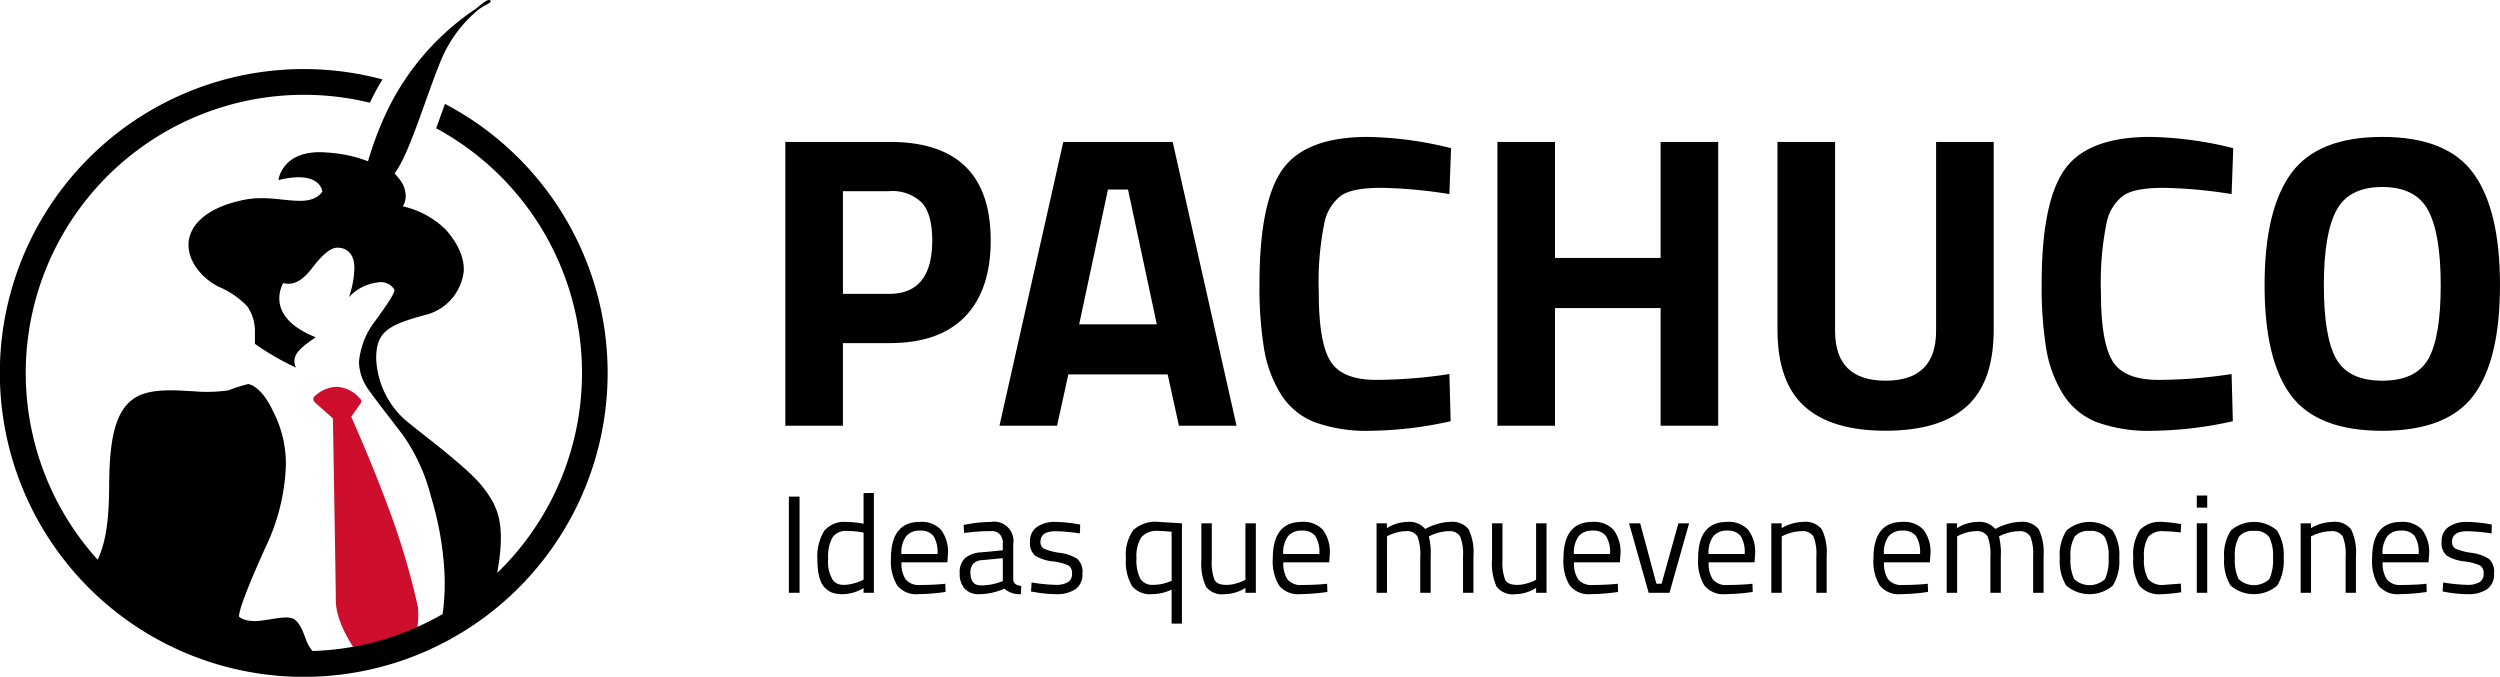 <svg xmlns="http://www.w3.org/2000/svg" width="339.583" height="91.935" viewBox="0 0 339.583 91.935"><defs><style>.a{fill:#ce0e2d;}</style></defs><g transform="translate(-1135.729 -682.117)"><g transform="translate(1242.401 700.715)"><path d="M1308.758,710.826h-14.174V749.38h7.824V738.154h6.35q6.747,0,10.234-3.6t3.487-10.347Q1322.479,710.826,1308.758,710.826Zm-.056,20.638h-6.293V717.516h6.293a5.7,5.7,0,0,1,4.422,1.559q1.416,1.559,1.417,5.131Q1314.541,731.464,1308.7,731.464Z" transform="translate(-1294.584 -710.146)"/><path d="M1346.572,710.826,1337.9,749.38h7.825l1.53-6.974h13.494l1.531,6.974h7.824l-8.675-38.554Zm2.155,24.777,3.912-18.313h2.721l3.912,18.313Z" transform="translate(-1308.812 -710.146)"/><path d="M1401.668,717.722q1.587-.991,5.3-.992a64.3,64.3,0,0,1,9.327.85l.227-6.237a49.358,49.358,0,0,0-11.283-1.53q-8.449,0-11.594,4.394T1390.5,729.77a52.018,52.018,0,0,0,.623,8.844,16.875,16.875,0,0,0,2.268,6.123,9.507,9.507,0,0,0,4.536,3.8,20.622,20.622,0,0,0,7.71,1.191,51.6,51.6,0,0,0,10.829-1.3l-.17-6.407a66.9,66.9,0,0,1-9.95.794q-4.677,0-6.236-2.58t-1.559-9.269a40.292,40.292,0,0,1,.766-9.468A6.135,6.135,0,0,1,1401.668,717.722Z" transform="translate(-1326.091 -709.813)"/><path d="M1460.793,726.588h-14.344V710.826h-7.824V749.38h7.824V733.391h14.344V749.38h7.824V710.826h-7.824Z" transform="translate(-1341.9 -710.146)"/><path d="M1516.823,736.51q0,6.748-6.86,6.747t-6.86-6.747V710.826h-7.824v25.513q0,7.088,3.657,10.4t11.027,3.316q7.369,0,11.028-3.316t3.657-10.4V710.826h-7.824Z" transform="translate(-1360.51 -710.146)"/><path d="M1559.892,717.722q1.586-.991,5.3-.992a64.319,64.319,0,0,1,9.327.85l.226-6.237a49.354,49.354,0,0,0-11.282-1.53q-8.449,0-11.595,4.394t-3.147,15.564a51.933,51.933,0,0,0,.624,8.844,16.859,16.859,0,0,0,2.268,6.123,9.507,9.507,0,0,0,4.536,3.8,20.629,20.629,0,0,0,7.711,1.191,51.6,51.6,0,0,0,10.829-1.3l-.17-6.407a66.9,66.9,0,0,1-9.95.794q-4.678,0-6.237-2.58t-1.559-9.269a40.292,40.292,0,0,1,.766-9.468A6.135,6.135,0,0,1,1559.892,717.722Z" transform="translate(-1378.066 -709.813)"/><path d="M1622.187,714.774q-3.6-4.962-12.389-4.961t-12.388,4.961q-3.6,4.961-3.6,15.166t3.6,15q3.6,4.793,12.388,4.791t12.389-4.791q3.6-4.789,3.6-15T1622.187,714.774Zm-6.124,25.174q-1.673,2.976-6.265,2.976t-6.265-2.976q-1.672-2.978-1.672-9.979t1.7-10.177q1.7-3.175,6.237-3.176t6.237,3.176q1.7,3.176,1.7,10.177T1616.064,739.948Z" transform="translate(-1392.877 -709.813)"/><g transform="translate(0.478 48.37)"><path d="M1295.3,795.636V782.575h1.453v13.061Z" transform="translate(-1295.296 -782.085)"/><path d="M1308.749,781.845V795.4h-1.4v-.642a5.744,5.744,0,0,1-2.869.831,4.169,4.169,0,0,1-1.322-.189,2.707,2.707,0,0,1-1.057-.679q-1.019-1.019-1.019-3.766a6.688,6.688,0,0,1,.915-3.963,3.548,3.548,0,0,1,3.03-1.218,11.9,11.9,0,0,1,2.321.246v-4.171Zm-4.908,12.344a2.482,2.482,0,0,0,.878.132,4.69,4.69,0,0,0,1.208-.179,7.151,7.151,0,0,0,1.047-.349l.378-.17v-6.4a12.221,12.221,0,0,0-2.246-.226,2.162,2.162,0,0,0-2,.915,5.538,5.538,0,0,0-.566,2.841,4.675,4.675,0,0,0,.66,2.945A1.633,1.633,0,0,0,1303.841,794.189Z" transform="translate(-1297.198 -781.845)"/><path d="M1322.786,796.146l.547-.057.038,1.113a27.1,27.1,0,0,1-3.681.3,3.317,3.317,0,0,1-2.887-1.18,6.329,6.329,0,0,1-.85-3.671q0-4.964,3.945-4.964a3.612,3.612,0,0,1,2.85,1.066,4.97,4.97,0,0,1,.944,3.351l-.076,1.076h-6.228a3.869,3.869,0,0,0,.566,2.321,2.313,2.313,0,0,0,1.972.755Q1321.333,796.259,1322.786,796.146Zm-.51-4.1a4.1,4.1,0,0,0-.557-2.454,2.152,2.152,0,0,0-1.812-.717,2.324,2.324,0,0,0-1.888.755,3.807,3.807,0,0,0-.651,2.416Z" transform="translate(-1302.082 -783.765)"/><path d="M1337.133,790.729v4.831c.038.465.4.743,1.094.831l-.056,1.114a3.048,3.048,0,0,1-2.246-.755,8.311,8.311,0,0,1-3.4.755,2.564,2.564,0,0,1-1.982-.737,3,3,0,0,1-.68-2.113,2.653,2.653,0,0,1,.7-2.029,3.7,3.7,0,0,1,2.19-.8l2.963-.283v-.812a1.9,1.9,0,0,0-.415-1.378,1.531,1.531,0,0,0-1.133-.415,27.169,27.169,0,0,0-3.133.189l-.585.056-.056-1.075a18.976,18.976,0,0,1,3.68-.416,2.633,2.633,0,0,1,3.057,3.039Zm-5.813,3.85q0,1.737,1.435,1.737a7.655,7.655,0,0,0,2.529-.434l.434-.152v-3.114l-2.793.265a1.817,1.817,0,0,0-1.227.491A1.737,1.737,0,0,0,1331.32,794.58Z" transform="translate(-1306.652 -783.765)"/><path d="M1347.562,788.955q-2.057,0-2.057,1.434a.992.992,0,0,0,.472.935,8.016,8.016,0,0,0,2.151.565,5.751,5.751,0,0,1,2.378.821,2.359,2.359,0,0,1,.7,1.982,2.459,2.459,0,0,1-.935,2.133,4.6,4.6,0,0,1-2.727.68,17.109,17.109,0,0,1-2.755-.265l-.566-.095.075-1.227a23.9,23.9,0,0,0,3.246.321,3.259,3.259,0,0,0,1.671-.349,1.259,1.259,0,0,0,.576-1.17,1.19,1.19,0,0,0-.491-1.114,7.291,7.291,0,0,0-2.152-.557,5.691,5.691,0,0,1-2.36-.773,2.2,2.2,0,0,1-.7-1.888,2.293,2.293,0,0,1,.972-2.038,4.217,4.217,0,0,1,2.425-.661,19.891,19.891,0,0,1,2.888.264l.529.095-.038,1.207A24.657,24.657,0,0,0,1347.562,788.955Z" transform="translate(-1311.324 -783.765)"/><path d="M1367.031,797.505a3.165,3.165,0,0,1-2.728-1.114,6.552,6.552,0,0,1-.821-3.775,5.793,5.793,0,0,1,.982-3.793,4.426,4.426,0,0,1,3.473-1.133l3.152.189v13.628h-1.4v-4.625A6.193,6.193,0,0,1,1367.031,797.505Zm.925-8.588a2.779,2.779,0,0,0-2.407.887,4.937,4.937,0,0,0-.633,2.822,5.52,5.52,0,0,0,.519,2.775,1.888,1.888,0,0,0,1.746.839,5.975,5.975,0,0,0,2.17-.415l.34-.132v-6.662Q1368.522,788.917,1367.956,788.918Z" transform="translate(-1317.694 -783.765)"/><path d="M1384.727,787.972h1.416v9.437h-1.416v-.66a5.406,5.406,0,0,1-2.793.85,2.805,2.805,0,0,1-2.557-1,7.522,7.522,0,0,1-.633-3.7v-4.926h1.416v4.907a6.943,6.943,0,0,0,.358,2.757q.357.7,1.623.7a4.658,4.658,0,0,0,1.265-.179,5.77,5.77,0,0,0,.981-.349l.34-.17Z" transform="translate(-1322.708 -783.858)"/><path d="M1400.024,796.146l.547-.057.038,1.113a27.081,27.081,0,0,1-3.68.3,3.317,3.317,0,0,1-2.888-1.18,6.337,6.337,0,0,1-.849-3.671q0-4.964,3.944-4.964a3.613,3.613,0,0,1,2.851,1.066,4.972,4.972,0,0,1,.943,3.351l-.075,1.076h-6.229a3.863,3.863,0,0,0,.567,2.321,2.312,2.312,0,0,0,1.972.755Q1398.571,796.259,1400.024,796.146Zm-.51-4.1a4.1,4.1,0,0,0-.557-2.454,2.153,2.153,0,0,0-1.812-.717,2.322,2.322,0,0,0-1.888.755,3.8,3.8,0,0,0-.651,2.416Z" transform="translate(-1327.454 -783.765)"/><path d="M1415.6,797.316h-1.416v-9.437h1.4v.66a5.347,5.347,0,0,1,2.755-.849,2.836,2.836,0,0,1,2.454.963,6.957,6.957,0,0,1,1.614-.67,6.282,6.282,0,0,1,1.746-.293,2.8,2.8,0,0,1,2.539,1.01,7.2,7.2,0,0,1,.651,3.634v4.983h-1.416v-4.945a6.532,6.532,0,0,0-.377-2.689,1.636,1.636,0,0,0-1.6-.727,4.887,4.887,0,0,0-1.283.179,6.43,6.43,0,0,0-1.019.349l-.359.17a9.457,9.457,0,0,1,.245,2.756v4.907h-1.416v-4.87a6.949,6.949,0,0,0-.368-2.765,1.633,1.633,0,0,0-1.614-.727,4.521,4.521,0,0,0-1.236.179,5.855,5.855,0,0,0-.972.349l-.32.17Z" transform="translate(-1334.351 -783.765)"/><path d="M1443.526,787.972h1.416v9.437h-1.416v-.66a5.406,5.406,0,0,1-2.793.85,2.806,2.806,0,0,1-2.558-1,7.524,7.524,0,0,1-.632-3.7v-4.926h1.415v4.907a6.934,6.934,0,0,0,.359,2.757q.357.7,1.623.7a4.652,4.652,0,0,0,1.264-.179,5.737,5.737,0,0,0,.981-.349l.34-.17Z" transform="translate(-1342.023 -783.858)"/><path d="M1458.823,796.146l.547-.057.038,1.113a27.1,27.1,0,0,1-3.68.3,3.317,3.317,0,0,1-2.888-1.18,6.331,6.331,0,0,1-.85-3.671q0-4.964,3.945-4.964a3.612,3.612,0,0,1,2.85,1.066,4.97,4.97,0,0,1,.944,3.351l-.076,1.076h-6.228a3.869,3.869,0,0,0,.566,2.321,2.313,2.313,0,0,0,1.972.755Q1457.369,796.259,1458.823,796.146Zm-.51-4.1a4.1,4.1,0,0,0-.557-2.454,2.152,2.152,0,0,0-1.812-.717,2.324,2.324,0,0,0-1.888.755,3.806,3.806,0,0,0-.651,2.416Z" transform="translate(-1346.769 -783.765)"/><path d="M1465.257,787.972h1.51l2.208,8.21h.7l2.283-8.21h1.454l-2.661,9.437h-2.831Z" transform="translate(-1351.127 -783.858)"/><path d="M1486.058,796.146l.548-.057.038,1.113a27.086,27.086,0,0,1-3.681.3,3.318,3.318,0,0,1-2.888-1.18,6.331,6.331,0,0,1-.849-3.671q0-4.964,3.945-4.964a3.614,3.614,0,0,1,2.85,1.066,4.974,4.974,0,0,1,.943,3.351l-.075,1.076h-6.229a3.874,3.874,0,0,0,.566,2.321,2.315,2.315,0,0,0,1.973.755Q1484.6,796.259,1486.058,796.146Zm-.509-4.1a4.105,4.105,0,0,0-.557-2.454,2.154,2.154,0,0,0-1.812-.717,2.322,2.322,0,0,0-1.887.755,3.811,3.811,0,0,0-.651,2.416Z" transform="translate(-1355.715 -783.765)"/><path d="M1495.453,797.316h-1.416v-9.437h1.4v.66a6.037,6.037,0,0,1,2.926-.849,2.788,2.788,0,0,1,2.538,1.02,7.2,7.2,0,0,1,.651,3.623v4.983h-1.4v-4.945a6.378,6.378,0,0,0-.387-2.689,1.7,1.7,0,0,0-1.651-.727,4.933,4.933,0,0,0-1.274.179,6.37,6.37,0,0,0-1.028.349l-.359.17Z" transform="translate(-1360.581 -783.765)"/><path d="M1521.529,796.146l.547-.057.037,1.113a27.084,27.084,0,0,1-3.68.3,3.317,3.317,0,0,1-2.888-1.18,6.335,6.335,0,0,1-.849-3.671q0-4.964,3.944-4.964a3.61,3.61,0,0,1,2.85,1.066,4.966,4.966,0,0,1,.944,3.351l-.076,1.076h-6.228a3.864,3.864,0,0,0,.567,2.321,2.312,2.312,0,0,0,1.972.755Q1520.076,796.259,1521.529,796.146Zm-.51-4.1a4.1,4.1,0,0,0-.557-2.454,2.153,2.153,0,0,0-1.812-.717,2.325,2.325,0,0,0-1.888.755,3.812,3.812,0,0,0-.651,2.416Z" transform="translate(-1367.367 -783.765)"/><path d="M1530.924,797.316h-1.415v-9.437h1.4v.66a5.35,5.35,0,0,1,2.756-.849,2.836,2.836,0,0,1,2.454.963,6.965,6.965,0,0,1,1.614-.67,6.282,6.282,0,0,1,1.746-.293,2.8,2.8,0,0,1,2.538,1.01,7.2,7.2,0,0,1,.651,3.634v4.983h-1.416v-4.945a6.519,6.519,0,0,0-.377-2.689,1.636,1.636,0,0,0-1.6-.727,4.886,4.886,0,0,0-1.283.179,6.492,6.492,0,0,0-1.02.349l-.359.17a9.433,9.433,0,0,1,.246,2.756v4.907h-1.416v-4.87a6.948,6.948,0,0,0-.368-2.765,1.633,1.633,0,0,0-1.614-.727,4.516,4.516,0,0,0-1.236.179,5.88,5.88,0,0,0-.972.349l-.321.17Z" transform="translate(-1372.233 -783.765)"/><path d="M1552.388,792.579a5.992,5.992,0,0,1,.925-3.738,4.8,4.8,0,0,1,6.238,0,6.041,6.041,0,0,1,.915,3.738,6.377,6.377,0,0,1-.868,3.755,4.877,4.877,0,0,1-6.341,0A6.373,6.373,0,0,1,1552.388,792.579Zm1.453-.028a6.01,6.01,0,0,0,.5,2.9,3.059,3.059,0,0,0,4.18.009,6.074,6.074,0,0,0,.491-2.9,5.315,5.315,0,0,0-.547-2.859,2.312,2.312,0,0,0-2.029-.784,2.341,2.341,0,0,0-2.039.784A5.216,5.216,0,0,0,1553.841,792.551Z" transform="translate(-1379.749 -783.765)"/><path d="M1571.183,787.69a16.314,16.314,0,0,1,2.114.227l.453.056-.057,1.152a22.067,22.067,0,0,0-2.227-.17,2.591,2.591,0,0,0-2.18.764,4.974,4.974,0,0,0-.576,2.832,5.537,5.537,0,0,0,.538,2.878,2.523,2.523,0,0,0,2.237.811l2.227-.17.056,1.17a19.461,19.461,0,0,1-2.623.265,3.574,3.574,0,0,1-3.049-1.133,6.589,6.589,0,0,1-.839-3.822,5.99,5.99,0,0,1,.905-3.775A3.733,3.733,0,0,1,1571.183,787.69Z" transform="translate(-1384.633 -783.765)"/><path d="M1580.1,783.993v-1.642h1.415v1.642Zm0,11.569v-9.437h1.415v9.437Z" transform="translate(-1388.852 -782.011)"/><path d="M1585.638,792.579a5.987,5.987,0,0,1,.925-3.738,4.8,4.8,0,0,1,6.238,0,6.042,6.042,0,0,1,.915,3.738,6.383,6.383,0,0,1-.868,3.755,4.878,4.878,0,0,1-6.342,0A6.376,6.376,0,0,1,1585.638,792.579Zm1.454-.028a6.02,6.02,0,0,0,.5,2.9,3.059,3.059,0,0,0,4.18.009,6.071,6.071,0,0,0,.492-2.9,5.314,5.314,0,0,0-.548-2.859,2.312,2.312,0,0,0-2.029-.784,2.338,2.338,0,0,0-2.038.784A5.209,5.209,0,0,0,1587.092,792.551Z" transform="translate(-1390.671 -783.765)"/><path d="M1602.512,797.316H1601.1v-9.437h1.4v.66a6.032,6.032,0,0,1,2.925-.849,2.788,2.788,0,0,1,2.538,1.02,7.2,7.2,0,0,1,.651,3.623v4.983h-1.4v-4.945a6.376,6.376,0,0,0-.387-2.689,1.7,1.7,0,0,0-1.651-.727,4.93,4.93,0,0,0-1.274.179,6.374,6.374,0,0,0-1.029.349l-.359.17Z" transform="translate(-1395.749 -783.765)"/><path d="M1622.4,796.146l.548-.057.038,1.113a27.1,27.1,0,0,1-3.681.3,3.317,3.317,0,0,1-2.888-1.18,6.331,6.331,0,0,1-.85-3.671q0-4.964,3.945-4.964a3.612,3.612,0,0,1,2.85,1.066,4.969,4.969,0,0,1,.944,3.351l-.076,1.076h-6.228a3.868,3.868,0,0,0,.566,2.321,2.313,2.313,0,0,0,1.972.755Q1620.95,796.259,1622.4,796.146Zm-.51-4.1a4.1,4.1,0,0,0-.557-2.454,2.152,2.152,0,0,0-1.812-.717,2.324,2.324,0,0,0-1.888.755,3.806,3.806,0,0,0-.651,2.416Z" transform="translate(-1400.504 -783.765)"/><path d="M1633.1,788.955q-2.058,0-2.057,1.434a.991.991,0,0,0,.472.935,8,8,0,0,0,2.151.565,5.748,5.748,0,0,1,2.379.821,2.362,2.362,0,0,1,.7,1.982,2.459,2.459,0,0,1-.935,2.133,4.606,4.606,0,0,1-2.727.68,17.1,17.1,0,0,1-2.756-.265l-.567-.095.077-1.227a23.882,23.882,0,0,0,3.246.321,3.252,3.252,0,0,0,1.67-.349,1.259,1.259,0,0,0,.575-1.17,1.19,1.19,0,0,0-.49-1.114,7.284,7.284,0,0,0-2.152-.557,5.691,5.691,0,0,1-2.36-.773,2.2,2.2,0,0,1-.7-1.888,2.294,2.294,0,0,1,.972-2.038,4.218,4.218,0,0,1,2.426-.661,19.878,19.878,0,0,1,2.887.264l.529.095-.037,1.207A24.667,24.667,0,0,0,1633.1,788.955Z" transform="translate(-1405.12 -783.765)"/></g></g><g transform="translate(1135.729 682.117)"><path class="a" d="M1213.32,790.3a100.025,100.025,0,0,0-4.041-13.591c-2.074-5.6-4.339-10.744-5.023-12.276l1.206-1.731a.6.6,0,0,0,.148-.545,4.491,4.491,0,0,0-3.261-1.8,4.54,4.54,0,0,0-3.218,1.433.713.713,0,0,0,.182.681l2.452,2.174c.054,2.983.394,22.691.394,24.711,0,2.381,1.5,5.014,2.375,6.357a37.45,37.45,0,0,0,8.7-2.667A12.056,12.056,0,0,0,1213.32,790.3Z" transform="translate(-1156.546 -707.815)"/><path d="M1196.168,696.227l-.234.655c-.285.8-.572,1.6-.859,2.386l-.1.273a37.787,37.787,0,0,1,8.29,60.4c.165-.929.3-1.8.377-2.573.488-4.8-.525-6.8-2.412-9.194s-7.16-6.34-9.762-8.439a11.772,11.772,0,0,1-4.64-8.942c0-3.632,1.657-4.515,6.507-5.857a6.907,6.907,0,0,0,5.392-6.025c0-.545.128-2.685-2.432-5.585a12.1,12.1,0,0,0-5.857-3.184,2.465,2.465,0,0,0,.4-1.351,3.718,3.718,0,0,0-.619-2.023c-.167-.273-.894-1.107-.894-1.107,1.062-1.362,2.194-4.206,3.317-7.279.925-2.534,1.845-5.224,2.708-7.37a17.949,17.949,0,0,1,5.25-7.495c.984-.778,2.035-1.05,1.743-1.322s-.9.21-1.913,1.07a34.884,34.884,0,0,0-10.661,11.209c-.459.758-.882,1.544-1.266,2.321a45.347,45.347,0,0,0-2.786,7.231,18.175,18.175,0,0,0-5.46-1.181c-6.235-.582-6.706,3.732-6.706,3.732,5.764-1.416,5.968,1.575,5.968,1.575-1.912,2.56-6.076.245-10.44,1.073-5.537,1.05-7.745,3.706-7.745,6.132s1.935,4.634,4.123,5.721a11.614,11.614,0,0,1,3.86,2.644,5.964,5.964,0,0,1,1.041,3.363v1.736a35.4,35.4,0,0,0,5.571,3.229c-.661-1.4.386-2.336,1.033-2.906.4-.352,1.646-1.22,1.646-1.22-7.208-2.861-4.4-7.358-4.4-7.358,1.953.525,3.318-1.26,4.115-2.287s2.1-2.52,3.232-2.52,2.268.673,2.31,2.645a12.825,12.825,0,0,1-.732,4.066,6.3,6.3,0,0,1,3.9-1.986,2.155,2.155,0,0,1,2.287,1.007c-.1.673-.945,1.89-2.54,4.115a10.551,10.551,0,0,0-2.287,5.667,6.568,6.568,0,0,0,1.027,3.38c.568.925,3.36,4.472,4.913,6.53a25.1,25.1,0,0,1,3.822,8.331,43.311,43.311,0,0,1,1.743,8.922,30.5,30.5,0,0,1-.148,7.094,37.576,37.576,0,0,1-17.667,5.013,4.743,4.743,0,0,1-.747-1.191c-.358-.817-.772-2.477-1.76-3.127s-3.651.252-5.312.252-2.17-.61-2.17-.61c0-1.07,1.478-4.691,3.589-9.385a27.971,27.971,0,0,0,2.77-10.894,15.459,15.459,0,0,0-1.731-7.606c-1.575-3.368-3.15-3.661-3.38-3.7a22.6,22.6,0,0,0-2.667.851,20.192,20.192,0,0,1-4.827.125c-1.428-.042-4.954-.463-7.222.545-3.357,1.489-4.135,5.877-4.166,12.239-.026,5.05-.495,7.734-1.555,10.112a37.792,37.792,0,0,1,36.964-62.084c.068-.142.137-.285.208-.428.441-.9.9-1.744,1.373-2.517.044-.073.09-.144.135-.216a41.28,41.28,0,1,0,8.48,3.315Z" transform="translate(-1135.729 -682.117)"/></g></g></svg>
